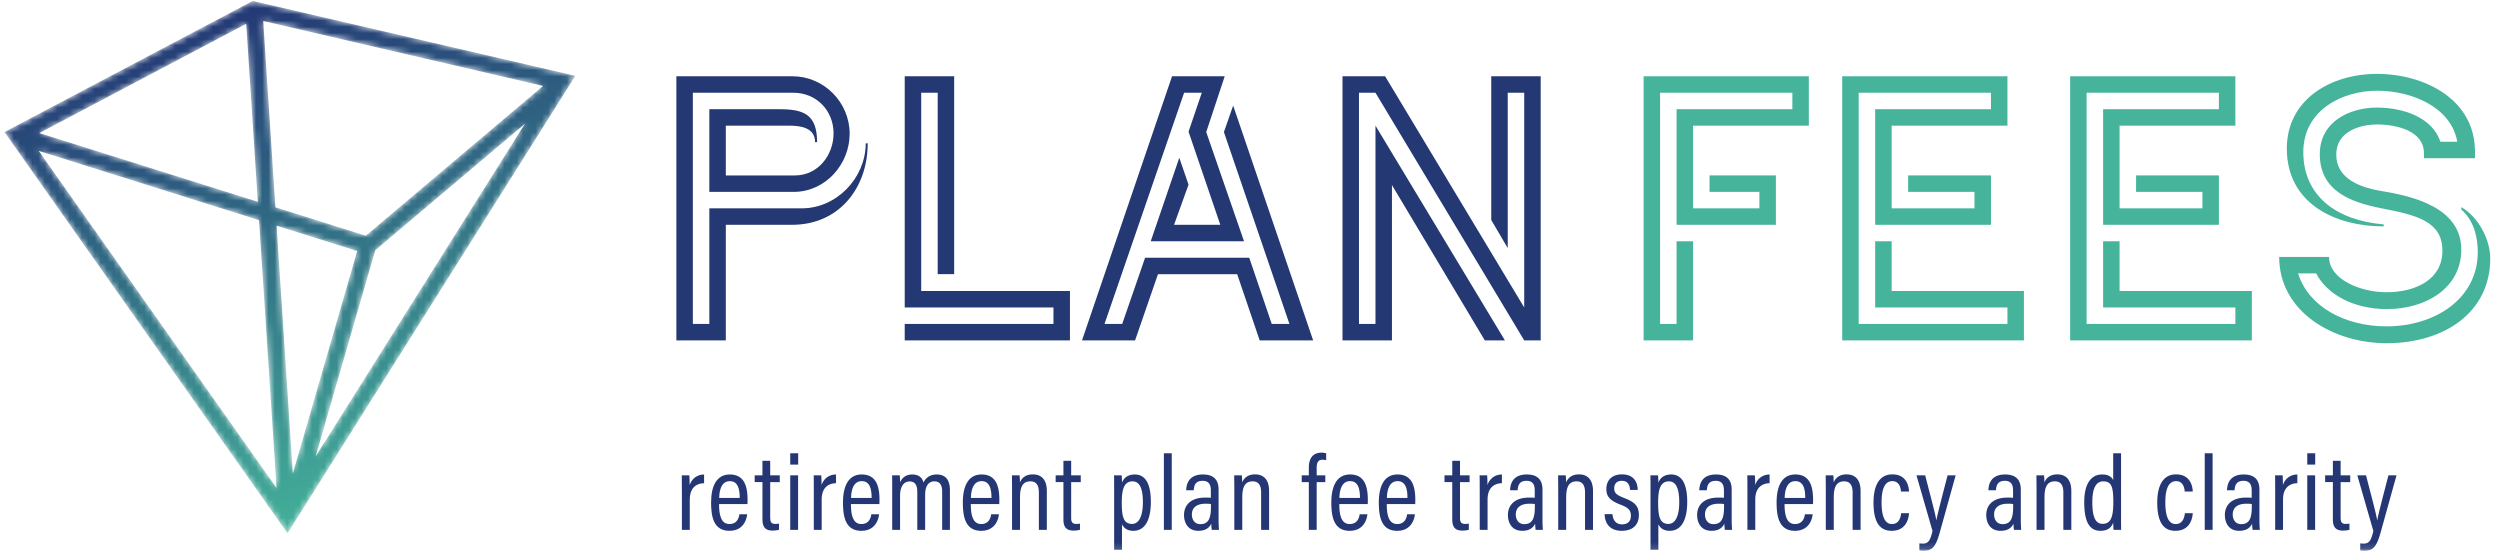 <svg class="logo" xmlns="http://www.w3.org/2000/svg" xmlns:xlink="http://www.w3.org/1999/xlink" viewBox="0 0 401 89" width="312" height="69"><defs><path id="a" d="M0 88.846h400.148V.351H0z"></path><path d="M39.964.352l-.455.24L1.39 20.72 0 21.453l.905 1.282 43.466 61.62 1.195 1.694 1.104-1.754 44.195-70.25 1.033-1.642-1.893-.439L40.463.468l-.5-.116zm3.653 33.217l-1.962-29.99 45.048 10.452-28.535 24.114-14.551-4.576zM5.606 21.619L38.914 4.03l1.872 28.65-35.18-11.062zm78.176-1.503L50.085 73.681l9.606-33.203 24.091-20.362zm-78.264 4.37l35.461 11.15 2.822 43.119-38.283-54.27zM43.81 36.524l12.97 4.08-10.361 35.818-2.61-39.898z" id="c"></path><linearGradient x1="71.066%" y1="96.544%" x2="42.785%" y2="-1.729%" id="d"><stop stop-color="#44B39A" offset="0%"></stop><stop stop-color="#233674" offset="100%"></stop></linearGradient></defs><g fill="none" fill-rule="evenodd"><g transform="translate(0 -.197)"><path d="M126.8 36.383H116.12v18.61h-7.96V12.476h18.703c5.048 0 9.19 4.2 9.19 9.24 0 4.975-3.948 9.369-8.996 9.369h-13.59v-13.31h11.194c3.948 0 6.15.774 6.15 5.298h-.325c0-2.327-2.329-2.65-4.142-2.65h-10.224v8.013h11.131c3.689 0 6.213-3.231 6.213-6.785 0-3.618-2.718-6.526-6.472-6.526h-16.178v37.218h2.653V33.734h14.884c5.63 0 10.289-4.91 10.289-10.468h.323c0 7.237-4.659 13.117-12.165 13.117M144.919 54.993v-2.65h23.944v-2.649H144.92V12.476h7.96V44.33h-2.653V15.125h-2.654v31.92h23.945v7.948zM202.059 54.993l-3.624-10.662h-12.749L182 54.993h-8.544l14.496-42.517h8.479l-2.977 8.982 6.082 17.575h-15.014l4.596-13.44 1.489 4.329-2.331 6.461h7.443l-5.112-14.99 2.135-6.268h-2.847L177.08 52.343h2.848l3.687-10.661h16.761l3.626 10.661h2.847L196.3 21.458l1.489-4.265 12.877 37.8zM244.642 54.993l-23.944-39.868h-2.654v37.218h2.654v-31.92l20.838 34.57H238.3l-14.95-25.007v25.007h-7.96V12.476h6.86l22.391 37.218v-34.57h-2.653v25.007l-2.654-4.523V12.476h7.96v42.517z" fill="#243873"></path><path fill="#45B49B" d="M271.822 20.423v13.311H282.5v-2.65h-8.025v-2.648h10.678v7.947h-15.985V17.774h18.638v-2.65h-21.291v37.22h2.653V39.032h2.654v15.96h-7.96V12.476h26.597v7.947zM295.83 54.993V12.476h26.598v7.947H303.79v13.311h13.331v-2.65h-10.678v-2.648h13.332v7.947h-18.638V17.774h18.638v-2.65h-21.292v37.22h23.945v-2.65h-21.291V39.033h2.653v8.012h21.291v7.948zM332.522 54.993V12.476h26.598v7.947h-18.638v13.311h13.331v-2.65h-10.678v-2.648h13.332v7.947h-18.638V17.774h18.638v-2.65h-21.292v37.22h23.945v-2.65h-21.291V39.033h2.653v8.012h21.291v7.948zM366.173 41.553h8.024c0 3.619 5.05 5.686 9.255 5.686 4.724 0 8.995-2.067 8.995-6.656 0-4.78-4.142-5.75-9.772-6.848-4.983-.97-9.966-2.78-9.966-8.723 0-5.234 4.789-7.496 9.19-7.496 4.53 0 8.995 1.745 10.224 5.493h2.718c-.97-5.493-7.183-8.208-12.943-8.208-5.436 0-11.842 3.037-11.842 9.888 0 6.978 5.242 10.983 12.943 11.63v.322c-7.83 0-15.597-3.682-15.597-12.534 0-7.883 7.054-12.018 14.496-12.018 7.701 0 15.79 4.135 15.79 12.47v1.099h-8.218v-.841c0-3.489-4.271-4.587-7.572-4.587-2.2 0-6.536.84-6.536 4.846 0 3.488 3.042 5.168 7.313 5.879 5.177.841 12.814 2.715 12.814 9.434 0 6.075-5.566 9.563-11.973 9.563-5.5 0-9.707-2.455-11.39-5.75h-2.912c1.683 5.427 7.637 8.53 14.238 8.53 7.895 0 14.69-4.523 14.69-11.955 0-2.068-.454-4.911-2.653-6.849v-.387c2.718 1.55 4.659 5.168 4.659 8.27 0 8.659-7.378 13.633-16.696 13.633-8.542 0-17.28-5.039-17.28-13.89"></path><path d="M109.05 79.708c0-1.402 0-2.371-.017-2.994h1.214c.017.225.052.64.052 1.557.365-1.055 1.213-1.679 2.323-1.696v1.402c-1.508.052-2.305 1.004-2.305 2.614v4.898h-1.266v-5.781zM118.359 80.348c0-1.522-.328-2.7-1.595-2.7-1.61 0-1.699 2.095-1.715 2.7h3.31zm-3.328.986c0 1.714.296 3.22 1.681 3.22 1.387 0 1.561-1.297 1.595-1.575h1.248c-.016.242-.259 2.665-2.859 2.665-2.584 0-2.947-2.354-2.947-4.55 0-2.771.954-4.52 3.015-4.52 2.324 0 2.861 1.887 2.861 4.087 0 .171 0 .466-.018.673h-4.576zM120.768 76.714h1.248v-2.337h1.249v2.337h1.542v1.09h-1.542v5.746c0 .605.138.986.797.986.208 0 .468-.016.624-.052v.988c-.295.103-.745.138-1.04.138-1.023 0-1.63-.415-1.63-1.801v-6.006h-1.248v-1.09z" fill="#243774"></path><mask id="b" fill="#fff"><use xlink:href="#a"></use></mask><path d="M126.488 85.487h1.266v-8.774h-1.266v8.774zm0-10.504h1.282v-1.818h-1.282v1.818zM130.284 79.708c0-1.402 0-2.371-.017-2.994h1.213c.018.225.052.64.052 1.557.365-1.055 1.214-1.679 2.323-1.696v1.402c-1.508.052-2.304 1.004-2.304 2.614v4.898h-1.267v-5.781zM139.592 80.348c0-1.522-.328-2.7-1.594-2.7-1.611 0-1.7 2.095-1.715 2.7h3.31zm-3.328.986c0 1.714.296 3.22 1.682 3.22s1.56-1.297 1.594-1.575h1.248c-.016.242-.259 2.665-2.859 2.665-2.584 0-2.947-2.354-2.947-4.55 0-2.771.954-4.52 3.016-4.52 2.323 0 2.86 1.887 2.86 4.087 0 .171 0 .466-.018.673h-4.576zM142.903 79.344c0-1.558 0-2.216-.017-2.63h1.23c.036.259.054.71.054 1.124.347-.762.952-1.262 1.958-1.262.918 0 1.56.38 1.82 1.298.312-.711.988-1.298 2.132-1.298 1.092 0 2.115.519 2.115 2.544v6.368h-1.248v-6.162c0-.881-.26-1.643-1.249-1.643-1.109 0-1.49 1.004-1.49 2.18v5.625h-1.266v-6.126c0-1.073-.364-1.662-1.23-1.662-1.04 0-1.542.951-1.542 2.285v5.503h-1.267v-6.144zM158.886 80.348c0-1.522-.33-2.7-1.595-2.7-1.612 0-1.699 2.095-1.716 2.7h3.31zm-3.328.986c0 1.714.294 3.22 1.681 3.22s1.56-1.297 1.595-1.575h1.248c-.017.242-.26 2.665-2.86 2.665-2.583 0-2.947-2.354-2.947-4.55 0-2.771.953-4.52 3.016-4.52 2.323 0 2.86 1.887 2.86 4.087 0 .171 0 .466-.017.673h-4.576zM162.197 79.43c0-1.8-.019-2.319-.019-2.716h1.232c.016.207.052.553.052 1.143.278-.676.883-1.298 2.08-1.298 1.265 0 2.254.727 2.254 2.681v6.248h-1.284v-6.006c0-1.073-.346-1.8-1.352-1.8-1.178 0-1.682.78-1.682 2.58v5.226h-1.281v-6.057zM169.217 76.714h1.249v-2.337h1.246v2.337h1.543v1.09h-1.543v5.746c0 .605.14.986.799.986.207 0 .468-.016.624-.052v.988c-.295.103-.746.138-1.041.138-1.023 0-1.628-.415-1.628-1.801v-6.006h-1.249v-1.09zM181.593 77.683c-1.37 0-1.733 1.298-1.733 3.375s.19 3.478 1.646 3.478c1.163 0 1.751-1.35 1.751-3.495 0-2.216-.52-3.358-1.664-3.358zm-2.963 11.025v-9.433c0-1.194 0-2.007-.018-2.561h1.23c.018.155.052.744.052 1.177.295-.762.919-1.316 2.08-1.316 1.666 0 2.566 1.47 2.566 4.396 0 3.168-1.092 4.672-2.808 4.672-1.058 0-1.578-.5-1.838-1.055v4.12h-1.264zM186.637 85.488h1.267V73.165h-1.267zM194.213 81.335a5.207 5.207 0 00-.866-.052c-1.562 0-2.202.744-2.202 1.73 0 .813.434 1.558 1.37 1.558 1.282 0 1.698-.917 1.698-2.77v-.466zm1.23 2.596c0 .553.036 1.28.07 1.558h-1.16c-.053-.19-.088-.66-.088-1.005-.329.727-.989 1.16-2.08 1.16-1.698 0-2.305-1.315-2.305-2.545 0-1.592 1.092-2.803 3.396-2.803.417 0 .66 0 .919.035v-1.178c0-.675-.138-1.557-1.316-1.557-1.3 0-1.387.935-1.44 1.523h-1.212c.034-1.263.624-2.544 2.686-2.544 1.7 0 2.53.814 2.53 2.44v4.916zM197.975 79.43c0-1.8-.019-2.319-.019-2.716h1.232c.016.207.052.553.052 1.143.277-.676.883-1.298 2.08-1.298 1.265 0 2.254.727 2.254 2.681v6.248h-1.284v-6.006c0-1.073-.346-1.8-1.352-1.8-1.178 0-1.682.78-1.682 2.58v5.226h-1.281v-6.057zM209.97 85.488v-7.684h-1.144v-1.09h1.144v-1.211c0-1.298.467-2.442 2.062-2.442.242 0 .555.052.729.104v1.108a2.772 2.772 0 00-.59-.068c-.693 0-.936.432-.936 1.331v1.178h1.387v1.09h-1.387v7.684h-1.265zM218.203 80.348c0-1.522-.33-2.7-1.595-2.7-1.612 0-1.699 2.095-1.716 2.7h3.31zm-3.328.986c0 1.714.294 3.22 1.68 3.22 1.387 0 1.561-1.297 1.596-1.575h1.247c-.017.242-.26 2.665-2.86 2.665-2.582 0-2.946-2.354-2.946-4.55 0-2.771.953-4.52 3.016-4.52 2.323 0 2.86 1.887 2.86 4.087 0 .171 0 .466-.017.673h-4.576zM225.846 80.348c0-1.522-.33-2.7-1.595-2.7-1.61 0-1.698 2.095-1.714 2.7h3.31zm-3.328.986c0 1.714.295 3.22 1.681 3.22 1.387 0 1.56-1.297 1.595-1.575h1.248c-.016.242-.259 2.665-2.859 2.665-2.584 0-2.947-2.354-2.947-4.55 0-2.771.953-4.52 3.015-4.52 2.323 0 2.86 1.887 2.86 4.087 0 .171 0 .466-.017.673h-4.576zM231.81 76.714h1.248v-2.337h1.248v2.337h1.542v1.09h-1.542v5.746c0 .605.138.986.797.986.208 0 .468-.016.624-.052v.988c-.295.103-.745.138-1.04.138-1.024 0-1.63-.415-1.63-1.801v-6.006h-1.248v-1.09zM237.478 79.708c0-1.402 0-2.371-.019-2.994h1.214c.018.225.052.64.052 1.557.365-1.055 1.214-1.679 2.324-1.696v1.402c-1.51.052-2.306 1.004-2.306 2.614v4.898h-1.265v-5.781zM246.353 81.335a5.188 5.188 0 00-.867-.052c-1.56 0-2.201.744-2.201 1.73 0 .813.433 1.558 1.369 1.558 1.283 0 1.699-.917 1.699-2.77v-.466zm1.23 2.596c0 .553.035 1.28.07 1.558h-1.162c-.052-.19-.086-.66-.086-1.005-.33.727-.988 1.16-2.08 1.16-1.7 0-2.306-1.315-2.306-2.545 0-1.592 1.092-2.803 3.398-2.803.416 0 .658 0 .918.035v-1.178c0-.675-.138-1.557-1.317-1.557-1.3 0-1.386.935-1.438 1.523h-1.214c.035-1.263.624-2.544 2.687-2.544 1.698 0 2.53.814 2.53 2.44v4.916zM250.115 79.43c0-1.8-.018-2.319-.018-2.716h1.232c.016.207.052.553.052 1.143.277-.676.883-1.298 2.08-1.298 1.264 0 2.253.727 2.253 2.681v6.248h-1.284v-6.006c0-1.073-.345-1.8-1.352-1.8-1.177 0-1.681.78-1.681 2.58v5.226h-1.282v-6.057zM258.851 82.962c.052.935.538 1.644 1.542 1.644.972 0 1.421-.57 1.421-1.384 0-.902-.45-1.316-1.61-1.767-1.82-.691-2.34-1.35-2.34-2.578 0-1.178.726-2.319 2.512-2.319 1.96 0 2.532 1.332 2.532 2.51h-1.232c-.035-.433-.12-1.471-1.335-1.471-.832 0-1.213.519-1.213 1.21 0 .71.313 1.04 1.526 1.524 1.698.64 2.444 1.263 2.444 2.768 0 1.611-1.005 2.545-2.757 2.545-1.819 0-2.72-1.09-2.756-2.682h1.266zM267.934 77.683c-1.37 0-1.734 1.298-1.734 3.375s.191 3.478 1.647 3.478c1.161 0 1.75-1.35 1.75-3.495 0-2.216-.52-3.358-1.663-3.358zm-2.963 11.025v-9.433c0-1.194 0-2.007-.019-2.561h1.231c.017.155.052.744.052 1.177.295-.762.919-1.316 2.08-1.316 1.664 0 2.566 1.47 2.566 4.396 0 3.168-1.094 4.672-2.809 4.672-1.057 0-1.577-.5-1.837-1.055v4.12h-1.264zM276.809 81.335a5.188 5.188 0 00-.867-.052c-1.56 0-2.202.744-2.202 1.73 0 .813.434 1.558 1.37 1.558 1.283 0 1.699-.917 1.699-2.77v-.466zm1.23 2.596c0 .553.035 1.28.07 1.558h-1.162c-.052-.19-.086-.66-.086-1.005-.33.727-.988 1.16-2.08 1.16-1.7 0-2.306-1.315-2.306-2.545 0-1.592 1.092-2.803 3.398-2.803.416 0 .658 0 .918.035v-1.178c0-.675-.138-1.557-1.317-1.557-1.3 0-1.386.935-1.438 1.523h-1.214c.034-1.263.624-2.544 2.686-2.544 1.7 0 2.531.814 2.531 2.44v4.916zM280.571 79.708c0-1.402 0-2.371-.018-2.994h1.213c.019.225.052.64.052 1.557.365-1.055 1.215-1.679 2.324-1.696v1.402c-1.51.052-2.305 1.004-2.305 2.614v4.898h-1.266v-5.781zM289.878 80.348c0-1.522-.33-2.7-1.595-2.7-1.61 0-1.698 2.095-1.715 2.7h3.31zm-3.328.986c0 1.714.295 3.22 1.681 3.22 1.387 0 1.56-1.297 1.595-1.575h1.248c-.016.242-.259 2.665-2.859 2.665-2.584 0-2.947-2.354-2.947-4.55 0-2.771.953-4.52 3.015-4.52 2.323 0 2.86 1.887 2.86 4.087 0 .171 0 .466-.017.673h-4.576zM293.19 79.43c0-1.8-.02-2.319-.02-2.716h1.233c.016.207.052.553.052 1.143.277-.676.883-1.298 2.08-1.298 1.264 0 2.253.727 2.253 2.681v6.248h-1.284v-6.006c0-1.073-.345-1.8-1.352-1.8-1.177 0-1.681.78-1.681 2.58v5.226h-1.282v-6.057zM306.587 82.805c-.034.468-.224 2.839-2.808 2.839-2.287 0-2.91-2.025-2.91-4.57 0-2.474.795-4.516 3.031-4.516 2.549 0 2.67 2.353 2.687 2.768h-1.3c-.017-.345-.138-1.678-1.387-1.678-1.265 0-1.732 1.384-1.732 3.41 0 2.18.486 3.497 1.663 3.497 1.266 0 1.422-1.282 1.49-1.75h1.266zM309.187 76.714c.938 3.67 1.665 6.3 1.786 7.235h.018c.173-1.005.97-4.016 1.802-7.235h1.3l-2.565 9.224c-.711 2.562-1.387 2.909-2.635 2.909-.19 0-.467-.019-.642-.052v-1.126c.122.018.399.034.59.034.918 0 1.18-.623 1.526-2.024l-2.584-8.965h1.404zM323.35 81.335a5.188 5.188 0 00-.867-.052c-1.56 0-2.202.744-2.202 1.73 0 .813.434 1.558 1.37 1.558 1.282 0 1.698-.917 1.698-2.77v-.466zm1.23 2.596c0 .553.035 1.28.07 1.558h-1.162c-.052-.19-.087-.66-.087-1.005-.329.727-.988 1.16-2.08 1.16-1.698 0-2.305-1.315-2.305-2.545 0-1.592 1.092-2.803 3.397-2.803.416 0 .66 0 .92.035v-1.178c0-.675-.14-1.557-1.318-1.557-1.3 0-1.386.935-1.438 1.523h-1.214c.034-1.263.624-2.544 2.686-2.544 1.7 0 2.531.814 2.531 2.44v4.916zM327.112 79.43c0-1.8-.019-2.319-.019-2.716h1.232c.016.207.052.553.052 1.143.278-.676.883-1.298 2.08-1.298 1.265 0 2.254.727 2.254 2.681v6.248h-1.284v-6.006c0-1.073-.346-1.8-1.352-1.8-1.178 0-1.682.78-1.682 2.58v5.226h-1.281v-6.057zM337.737 84.52c1.37 0 1.734-1.16 1.734-3.549 0-2.561-.364-3.288-1.63-3.288-1.041 0-1.75.917-1.75 3.34 0 2.527.57 3.496 1.646 3.496zm2.98-11.355v10.073c0 .849 0 1.731.019 2.25h-1.232a19.936 19.936 0 01-.052-1.176c-.259.76-.83 1.332-2.063 1.332-1.819 0-2.599-1.557-2.599-4.638 0-2.804 1.023-4.431 2.877-4.431 1.145 0 1.578.485 1.785.901v-4.31h1.265zM352.262 82.805c-.034.468-.225 2.839-2.808 2.839-2.287 0-2.91-2.025-2.91-4.57 0-2.474.795-4.516 3.032-4.516 2.548 0 2.67 2.353 2.686 2.768h-1.3c-.017-.345-.138-1.678-1.386-1.678-1.266 0-1.733 1.384-1.733 3.41 0 2.18.486 3.497 1.663 3.497 1.266 0 1.423-1.282 1.491-1.75h1.265zM354.188 85.488h1.266V73.165h-1.266zM361.762 81.335a5.188 5.188 0 00-.866-.052c-1.56 0-2.202.744-2.202 1.73 0 .813.434 1.558 1.37 1.558 1.282 0 1.698-.917 1.698-2.77v-.466zm1.231 2.596c0 .553.035 1.28.07 1.558H361.9c-.052-.19-.087-.66-.087-1.005-.329.727-.988 1.16-2.08 1.16-1.698 0-2.305-1.315-2.305-2.545 0-1.592 1.092-2.803 3.397-2.803.416 0 .66 0 .92.035v-1.178c0-.675-.14-1.557-1.318-1.557-1.3 0-1.386.935-1.438 1.523h-1.214c.034-1.263.624-2.544 2.686-2.544 1.7 0 2.531.814 2.531 2.44v4.916zM365.525 79.708c0-1.402 0-2.371-.018-2.994h1.213c.018.225.052.64.052 1.557.365-1.055 1.214-1.679 2.324-1.696v1.402c-1.51.052-2.306 1.004-2.306 2.614v4.898h-1.265v-5.781zM370.69 85.487h1.266v-8.774h-1.266v8.774zm0-10.504h1.282v-1.818h-1.282v1.818zM373.567 76.714h1.248v-2.337h1.248v2.337h1.543v1.09h-1.543v5.746c0 .605.139.986.797.986.208 0 .468-.016.624-.052v.988c-.294.103-.745.138-1.04.138-1.024 0-1.63-.415-1.63-1.801v-6.006h-1.247v-1.09zM380.153 76.714c.937 3.67 1.664 6.3 1.786 7.235h.018c.172-1.005.97-4.016 1.802-7.235h1.3l-2.566 9.224c-.71 2.562-1.387 2.909-2.635 2.909-.19 0-.466-.019-.641-.052v-1.126c.121.018.399.034.59.034.918 0 1.18-.623 1.526-2.024l-2.584-8.965h1.404z" fill="#243774" mask="url(#b)"></path></g><g transform="translate(0 -.197)"><mask id="e" fill="#fff"><use xlink:href="#c"></use></mask><path d="M39.964.352l-.455.24L1.39 20.72 0 21.453l.905 1.282 43.466 61.62 1.195 1.694 1.104-1.754 44.195-70.25 1.033-1.642-1.893-.439L40.463.468l-.5-.116zm3.653 33.217l-1.962-29.99 45.048 10.452-28.535 24.114-14.551-4.576zM5.606 21.619L38.914 4.03l1.872 28.65-35.18-11.062zm78.176-1.503L50.085 73.681l9.606-33.203 24.091-20.362zm-78.264 4.37l35.461 11.15 2.822 43.119-38.283-54.27zM43.81 36.524l12.97 4.08-10.361 35.818-2.61-39.898z" fill="url(#d)" mask="url(#e)"></path></g></g></svg>